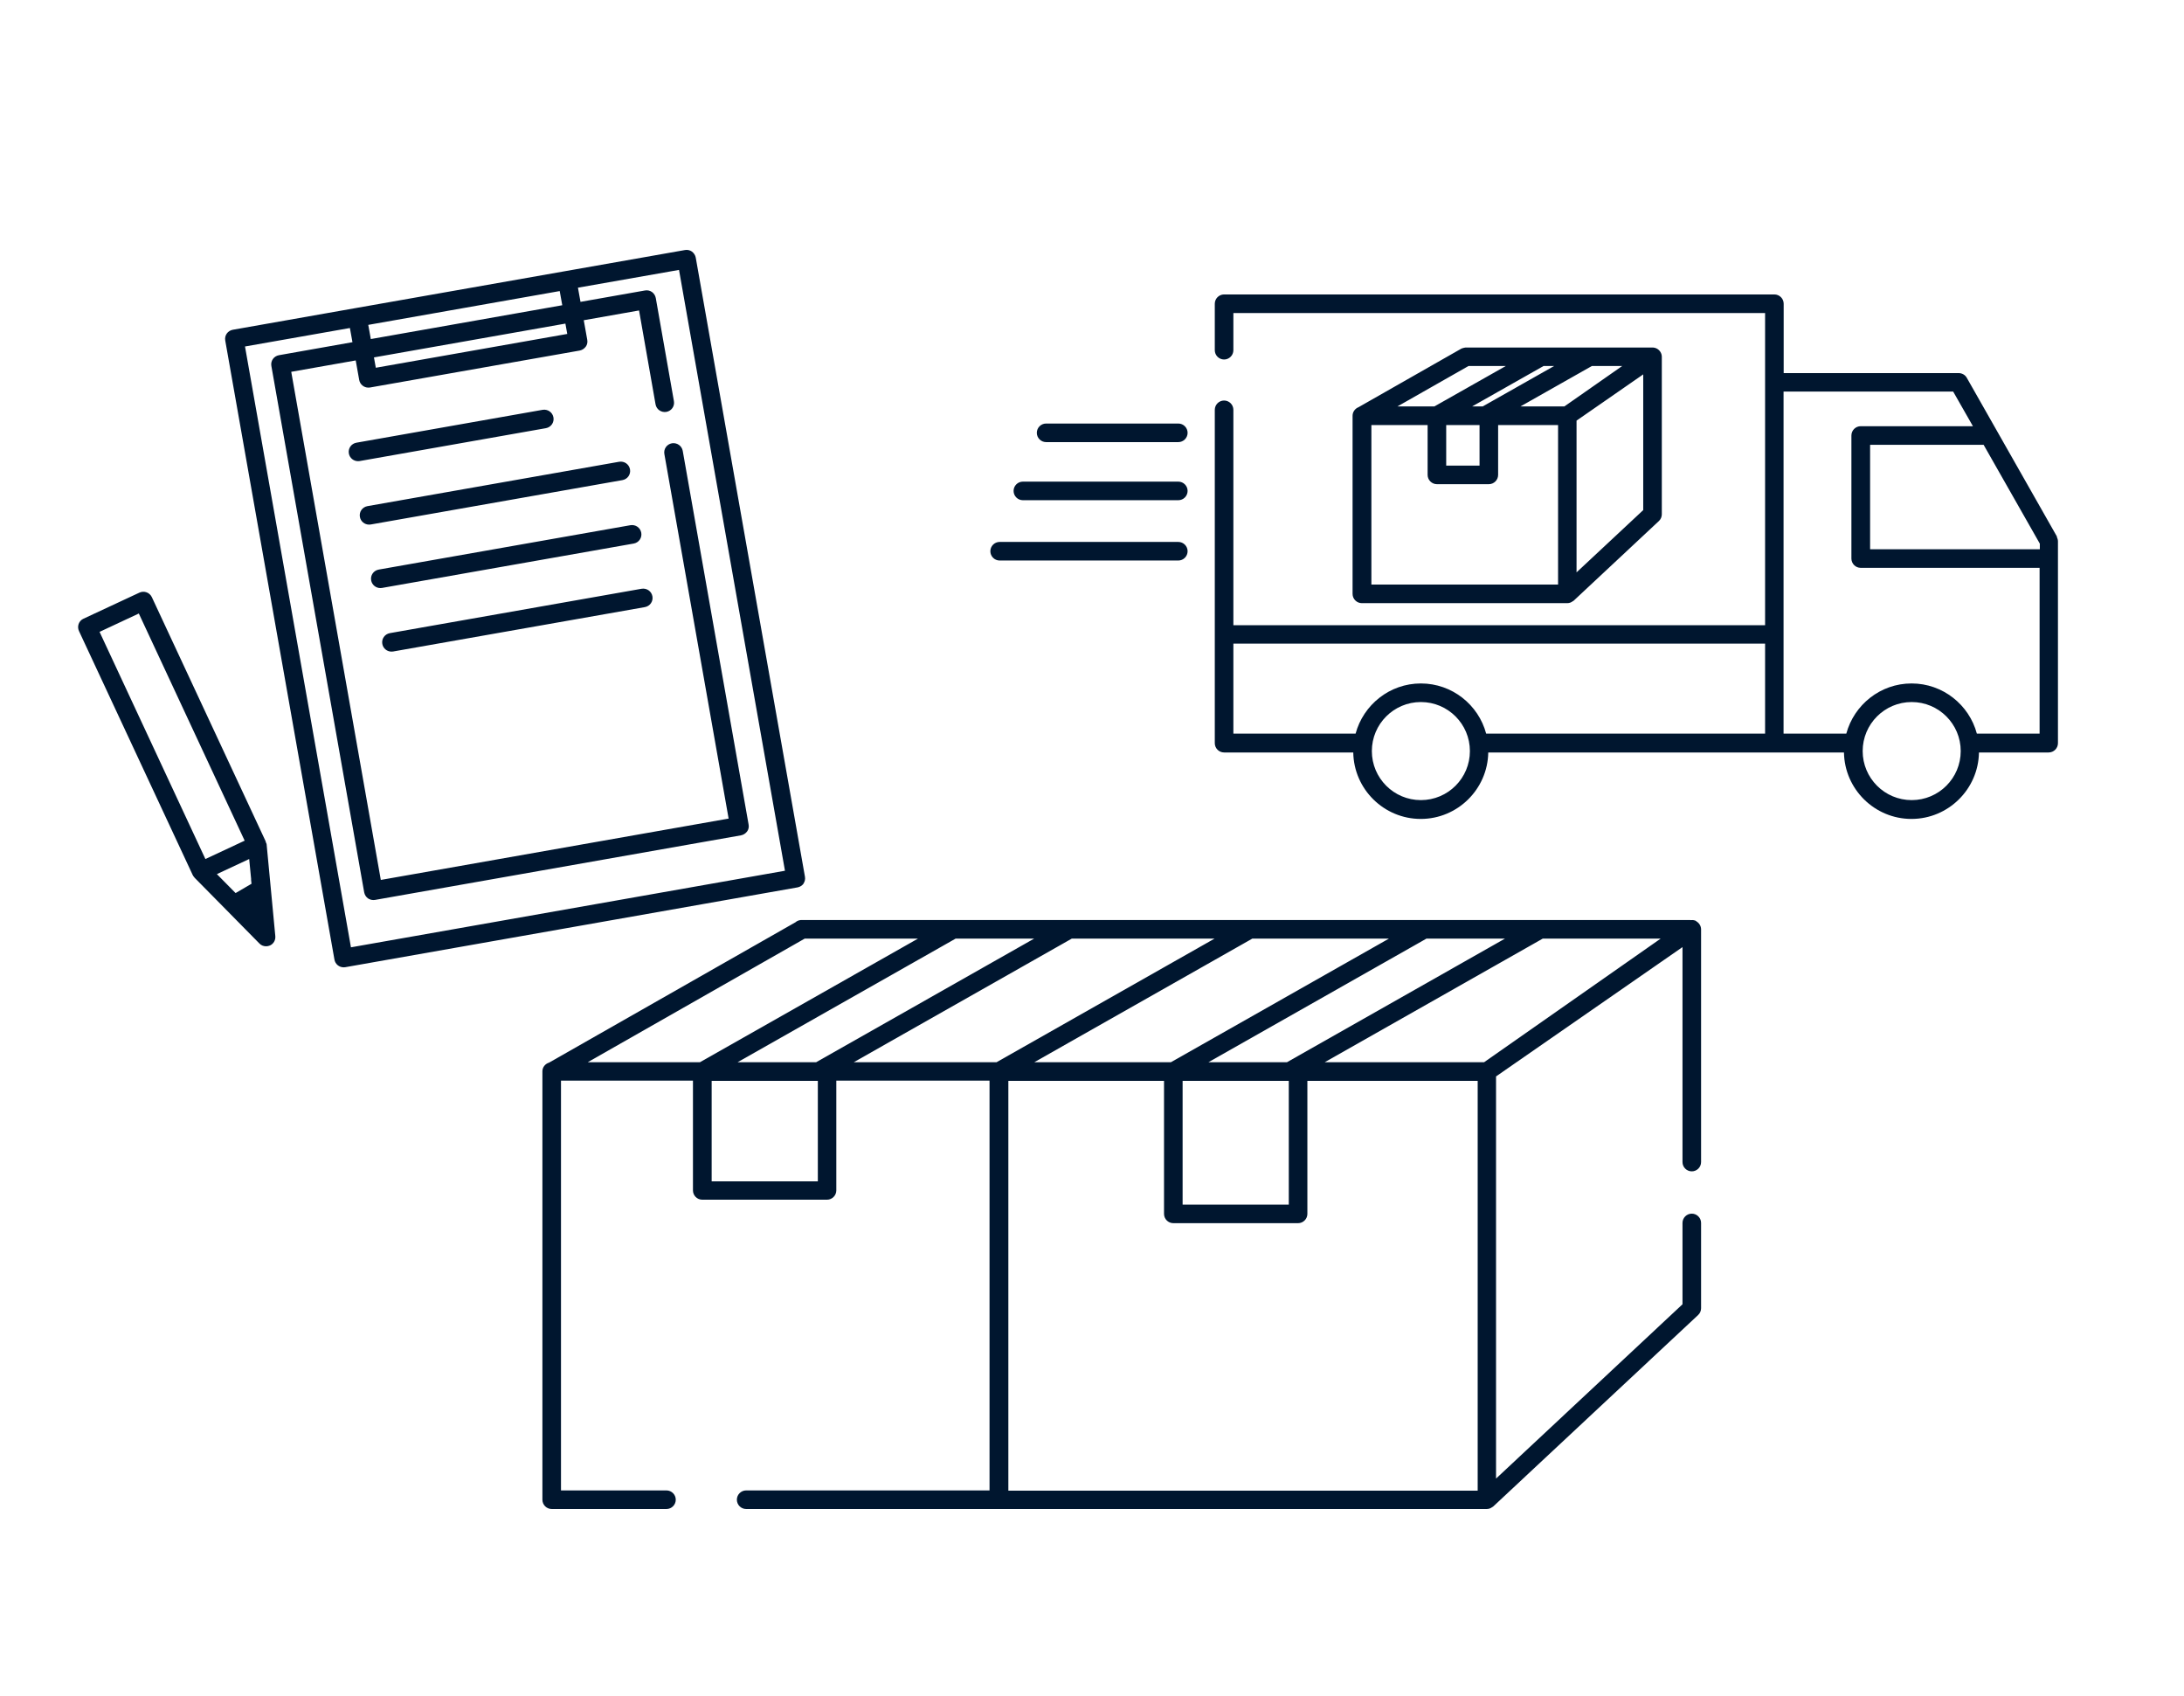<?xml version="1.0" encoding="UTF-8"?>
<svg id="ol" xmlns="http://www.w3.org/2000/svg" viewBox="0 0 188 146">
  <defs>
    <style>
      .cls-1 {
        fill: none;
      }

      .cls-2 {
        fill: #00162f;
      }
    </style>
  </defs>
  <rect class="cls-1" width="188" height="146"/>
  <path class="cls-2" d="M146.02,79.27c-.15-.08-.31-.1-.47-.08-.02,0-.05-.01-.07-.01h-76.48s-.02,0-.03,0c-.01,0-.02,0-.04,0-.17.02-.33.08-.45.19l-21.21,12.08c-.33.1-.58.39-.58.75v36.87c0,.44.36.8.8.8h9.88c.44,0,.8-.36.8-.8s-.36-.8-.8-.8h-9.08v-35.27h11.36v9.45c0,.44.36.8.8.8h10.74c.44,0,.8-.36.8-.8v-9.45h13.19v35.27h-20.95c-.44,0-.8.36-.8.8s.36.8.8.8h63.75c.1,0,.2-.02.3-.06.04-.02.08-.05.12-.07.04-.03.09-.05.13-.08l17.65-16.49c.16-.15.25-.36.25-.58v-7.34c0-.44-.36-.8-.8-.8s-.8.36-.8.8v7l-16.05,15v-34.61l16.05-11.13v18.5c0,.44.36.8.8.8s.8-.36.8-.8v-20.02c0-.3-.17-.57-.43-.71ZM127.75,91.42h-13.72l18.77-10.64h10.15l-15.2,10.64ZM50.59,91.42l18.68-10.64h9.75l-18.77,10.64h-9.66ZM82.26,80.78h6.76l-18.77,10.64h-6.76l18.77-10.64ZM92.26,80.78h12.29l-18.77,10.64h-12.29l18.77-10.64ZM107.8,80.78h11.76l-18.77,10.64h-11.76l18.77-10.64ZM129.55,80.78l-18.77,10.64h-6.76l18.77-10.64h6.76ZM101.8,93.02h9.14v10.65h-9.14v-10.65ZM61.26,101.67v-8.65h9.14v8.65h-9.14ZM86.8,93.02h13.4v11.45c0,.44.36.8.8.8h10.74c.44,0,.8-.36.8-.8v-11.45h14.66v35.27h-40.4v-35.27ZM22.89,72.53s-.01-.1-.03-.14l-9.79-21c-.19-.4-.66-.57-1.06-.39l-4.83,2.25c-.19.09-.34.25-.41.45-.07.2-.06.42.03.61l9.79,21c.04.08.09.15.15.21,0,0,0,.01,0,.01l2.26,2.29s0,0,0,0l3.33,3.38c.15.16.36.24.57.24.11,0,.23-.02.34-.07.31-.14.49-.46.46-.8l-.75-7.92s-.03-.08-.04-.12ZM21.61,75.69s0,0,0,0l.04.37-1.37.8-1.61-1.63,2.78-1.3.17,1.75ZM11.95,52.8l9.11,19.55-3.38,1.58-9.11-19.55,3.38-1.58ZM69.16,76.05c.12-.17.17-.39.13-.6l-9.4-53.28c-.04-.21-.16-.39-.33-.52-.17-.12-.39-.17-.6-.13l-10.27,1.81s0,0,0,0l-18.05,3.18s0,0,0,0l-10.6,1.87c-.44.08-.73.49-.65.93l9.4,53.28c.07.39.41.66.79.66.05,0,.09,0,.14-.01l38.94-6.87c.21-.04.39-.16.52-.33ZM48.83,28.74l-16.48,2.91-.16-.89,16.48-2.91.16.89ZM31.92,29.18l-.22-1.22,16.48-2.91.22,1.22-16.48,2.91ZM30.21,81.53l-9.12-51.71,9.03-1.59.22,1.22-6.33,1.12c-.44.08-.73.49-.65.93l7.99,45.3c.04.21.16.4.33.52.14.09.3.14.46.14.05,0,.09,0,.14-.01l31.51-5.56c.21-.04.39-.16.52-.33s.17-.39.13-.6l-5.67-32.16c-.08-.43-.49-.72-.93-.65-.44.08-.73.49-.65.93l5.53,31.37-29.94,5.28-7.71-43.73,5.55-.98.3,1.68c.07.39.41.66.79.66.05,0,.09,0,.14-.01l18.05-3.18c.21-.04.39-.16.52-.33s.17-.39.13-.6l-.3-1.68,4.76-.84,1.42,8.08c.08.44.49.72.93.65.44-.08.73-.49.65-.93l-1.56-8.87c-.04-.21-.16-.4-.33-.52-.17-.12-.39-.17-.6-.13l-5.55.98-.22-1.22,8.7-1.53,9.12,51.71-37.36,6.59ZM46.99,36.85l-16.03,2.83s-.09.01-.14.01c-.38,0-.72-.27-.79-.66-.08-.44.21-.85.65-.93l16.03-2.83c.44-.07.85.21.93.65.08.44-.21.85-.65.93ZM53.58,41.32l-21.67,3.82s-.09.01-.14.01c-.38,0-.72-.27-.79-.66-.08-.44.21-.85.65-.93l21.67-3.82c.44-.07.85.21.93.65.08.44-.21.85-.65.93ZM54.55,46.78l-21.67,3.82s-.09.01-.14.01c-.38,0-.72-.27-.79-.66-.08-.44.21-.85.65-.93l21.67-3.82c.44-.07.85.21.93.65.08.44-.21.85-.65.93ZM56.16,51.32c.08.44-.21.85-.65.93l-21.67,3.82s-.09.01-.14.01c-.38,0-.72-.27-.79-.66-.08-.44.21-.85.65-.93l21.67-3.82c.44-.07.85.21.93.65ZM177.07,46.19l-7.77-13.68c-.14-.25-.41-.4-.7-.4h-15.06v-5.97c0-.44-.36-.8-.8-.8h-47.37c-.44,0-.8.36-.8.8v4c0,.44.36.8.8.8s.8-.36.8-.8v-3.2h45.77v26.87h-45.77v-18.54c0-.44-.36-.8-.8-.8s-.8.36-.8.8v28.69c0,.44.36.8.8.8h11.12c.05,3.16,2.64,5.72,5.81,5.72s5.76-2.56,5.81-5.72h30.62c.05,3.16,2.64,5.72,5.81,5.72s5.76-2.56,5.81-5.72h6c.44,0,.8-.36.8-.8v-17.36c0-.14-.04-.27-.1-.4ZM175.58,47.27h-14.6v-8.99h9.77l4.84,8.51v.48ZM122.31,68.86c-2.33,0-4.22-1.89-4.22-4.22s1.89-4.22,4.22-4.22,4.22,1.89,4.22,4.22-1.89,4.22-4.22,4.22ZM127.93,63.14c-.66-2.48-2.93-4.32-5.62-4.32s-4.95,1.84-5.62,4.32h-10.52v-7.75h45.77v7.75h-24.01ZM164.56,68.86c-2.33,0-4.22-1.89-4.22-4.22s1.89-4.22,4.22-4.22,4.22,1.89,4.22,4.22-1.89,4.22-4.22,4.22ZM170.17,63.14c-.66-2.48-2.93-4.32-5.62-4.32s-4.95,1.84-5.62,4.32h-5.4v-29.44h14.6l1.7,2.98h-9.66c-.44,0-.8.36-.8.8v10.59c0,.44.36.8.8.8h15.4v14.27h-5.4ZM134.91,51.91c.1,0,.2-.02.3-.06.04-.02.08-.05.12-.07.04-.03.09-.05.13-.08l7.34-6.86c.16-.15.25-.36.25-.58v-13.55c0-.3-.17-.57-.43-.71-.13-.07-.28-.1-.43-.09,0,0,0,0-.01,0h-16s-.02,0-.04,0c-.04,0-.07.01-.11.02-.08.02-.16.04-.23.07,0,0,0,0,0,0l-8.85,5.04c-.3.12-.52.4-.52.74v15.33c0,.44.36.8.8.8h17.67ZM126.42,31.5h3.2l-6.15,3.48h-3.18l6.12-3.48ZM133.78,31.5l-6.15,3.48h-.91l6.15-3.48h.91ZM139.64,31.5l-4.98,3.48h-3.78l6.15-3.48h2.62ZM124.49,36.58h2.87v3.49h-2.87v-3.49ZM118.05,36.58h4.84v4.29c0,.44.36.8.8.8h4.47c.44,0,.8-.36.8-.8v-4.29h5.16v13.73h-16.07v-13.73ZM141.45,43.9l-5.74,5.36v-13.06l5.74-3.98v11.68ZM89.25,37.25c0-.44.36-.8.8-.8h11.38c.44,0,.8.36.8.8s-.36.8-.8.8h-11.38c-.44,0-.8-.36-.8-.8ZM87.25,42.25c0-.44.36-.8.8-.8h13.38c.44,0,.8.36.8.8s-.36.8-.8.8h-13.38c-.44,0-.8-.36-.8-.8ZM85.25,47.44c0-.44.36-.8.8-.8h15.38c.44,0,.8.36.8.8s-.36.8-.8.8h-15.38c-.44,0-.8-.36-.8-.8Z"/>
</svg>